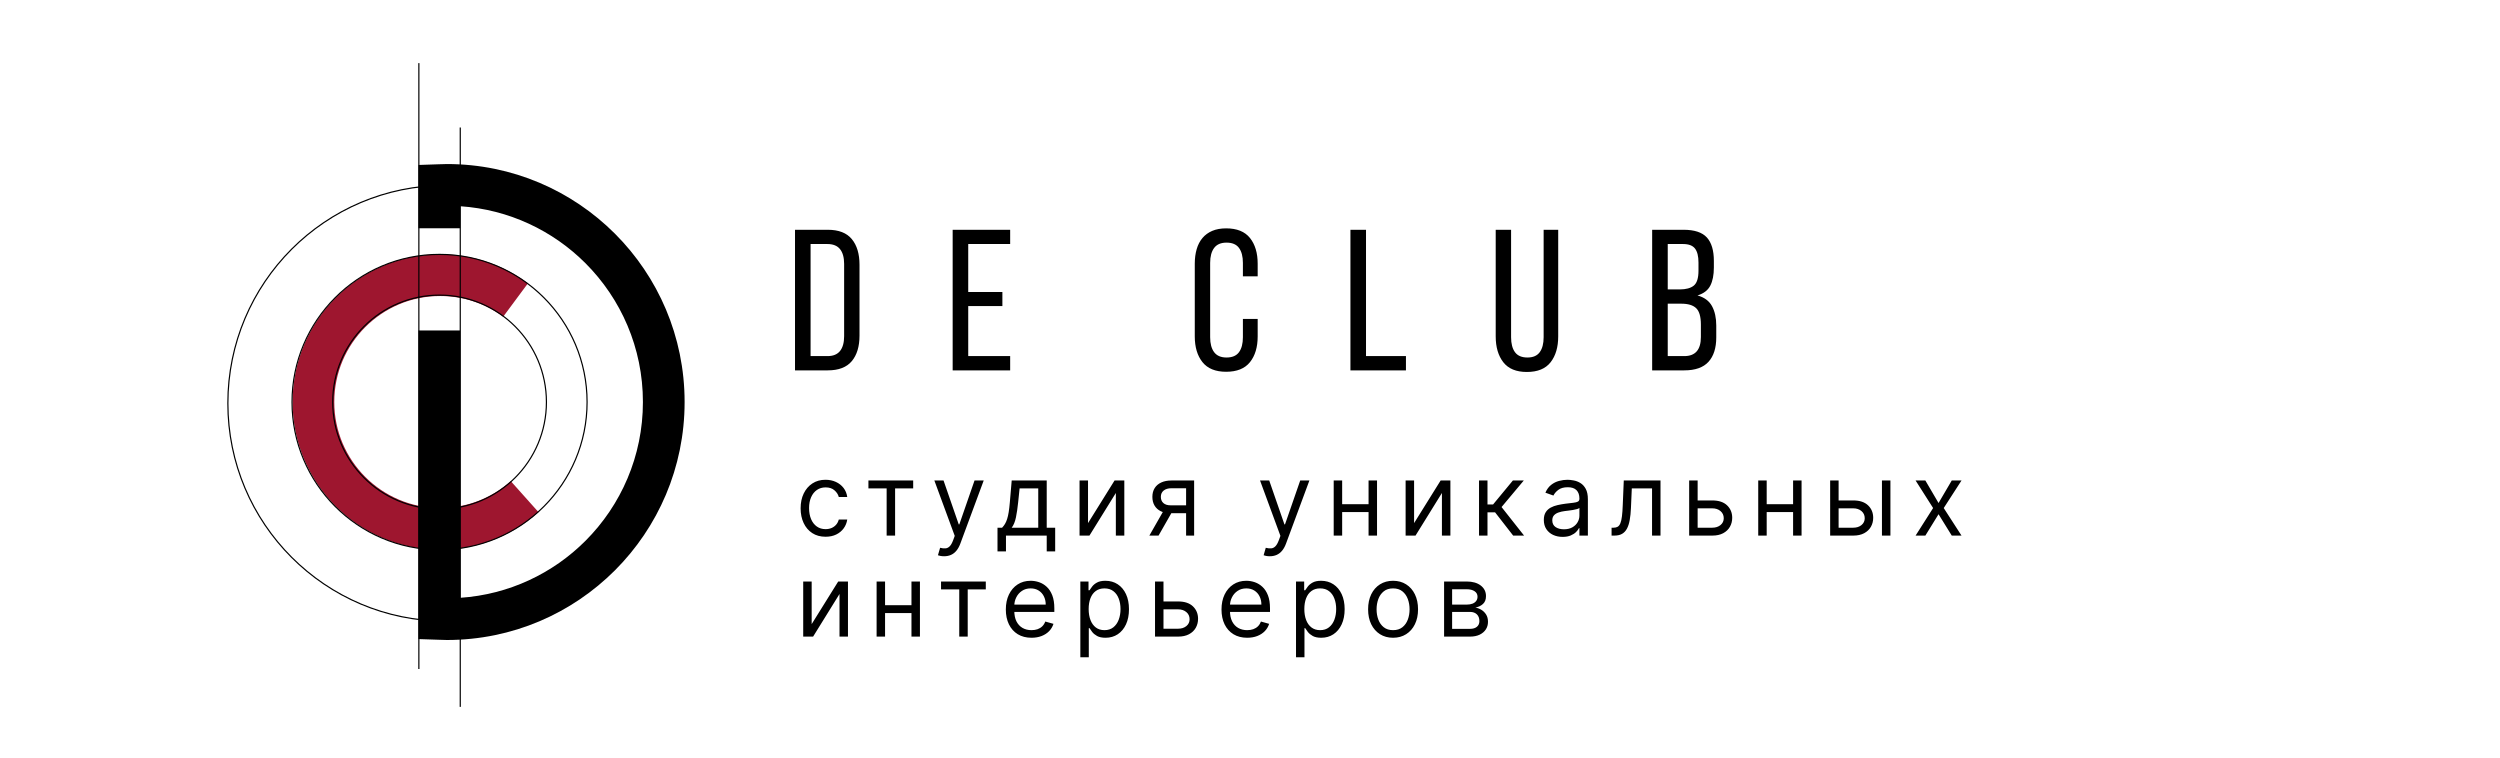 <?xml version="1.0" encoding="UTF-8"?> <svg xmlns="http://www.w3.org/2000/svg" width="198" height="60" viewBox="0 0 198 60" fill="none"><path d="M42.645 40.557C41.586 41.506 40.361 42.262 39.026 42.772C37.728 43.268 36.324 43.539 34.86 43.539C31.633 43.539 28.711 42.23 26.596 40.112C24.481 37.995 23.173 35.07 23.173 31.839C23.173 28.608 24.481 25.683 26.596 23.566C28.711 21.448 31.633 20.139 34.86 20.139C36.136 20.139 37.367 20.345 38.521 20.726C39.708 21.117 40.816 21.7 41.812 22.439L39.851 25.086C39.148 24.564 38.353 24.149 37.489 23.864C36.665 23.592 35.781 23.445 34.86 23.445C32.545 23.445 30.448 24.384 28.931 25.903C27.414 27.422 26.475 29.521 26.475 31.839C26.475 34.157 27.414 36.256 28.931 37.775C30.448 39.294 32.545 40.233 34.86 40.233C35.917 40.233 36.926 40.039 37.852 39.686C38.823 39.314 39.702 38.774 40.452 38.104L42.645 40.557Z" fill="#9E162F"></path><path d="M35.285 14.634C40.057 14.634 44.379 16.571 47.507 19.702C50.635 22.834 52.569 27.16 52.569 31.938C52.569 36.716 50.635 41.042 47.507 44.173C44.379 47.304 40.058 49.241 35.285 49.241C30.512 49.241 26.19 47.304 23.063 44.173C19.935 41.042 18 36.716 18 31.938C18 27.16 19.935 22.834 23.063 19.702C26.19 16.571 30.512 14.634 35.285 14.634ZM47.44 19.769C44.329 16.655 40.032 14.729 35.285 14.729C30.538 14.729 26.24 16.655 23.129 19.769C20.018 22.883 18.094 27.186 18.094 31.938C18.094 36.69 20.018 40.992 23.129 44.106C26.24 47.221 30.538 49.147 35.285 49.147C40.032 49.147 44.329 47.221 47.44 44.106C50.551 40.992 52.475 36.69 52.475 31.938C52.475 27.186 50.551 22.883 47.44 19.769Z" fill="black"></path><path d="M36.499 10.098V55.984H36.405V10.098H36.499ZM33.127 52.985V5H33.221V52.985H33.127Z" fill="black"></path><path d="M34.813 20.101C38.052 20.101 40.985 21.415 43.108 23.54C45.231 25.666 46.544 28.601 46.544 31.844C46.544 35.087 45.231 38.023 43.108 40.148C40.985 42.273 38.052 43.588 34.813 43.588C31.573 43.588 28.641 42.273 26.518 40.148C24.395 38.023 23.082 35.087 23.082 31.844C23.082 28.601 24.395 25.666 26.518 23.54C28.641 21.415 31.573 20.101 34.813 20.101ZM43.041 23.607C40.936 21.499 38.026 20.195 34.813 20.195C31.6 20.195 28.69 21.499 26.585 23.607C24.479 25.715 23.176 28.628 23.176 31.844C23.176 35.061 24.479 37.974 26.585 40.081C28.69 42.19 31.6 43.493 34.813 43.493C38.026 43.493 40.936 42.19 43.041 40.081C45.147 37.974 46.45 35.061 46.45 31.844C46.45 28.628 45.147 25.715 43.041 23.607Z" fill="black"></path><path d="M34.814 23.326C37.164 23.326 39.291 24.279 40.831 25.821C42.371 27.362 43.324 29.492 43.324 31.845C43.324 34.197 42.371 36.327 40.831 37.869C39.291 39.411 37.164 40.364 34.814 40.364C32.464 40.364 30.336 39.411 28.796 37.869C27.256 36.327 26.304 34.197 26.304 31.845C26.304 29.492 27.256 27.362 28.796 25.821C30.336 24.279 32.464 23.326 34.814 23.326ZM40.765 25.888C39.242 24.363 37.138 23.42 34.814 23.42C32.49 23.42 30.386 24.363 28.863 25.888C27.34 27.412 26.398 29.518 26.398 31.845C26.398 34.171 27.34 36.278 28.863 37.802C30.386 39.327 32.49 40.27 34.814 40.27C37.138 40.27 39.242 39.327 40.765 37.802C42.288 36.278 43.23 34.171 43.23 31.845C43.23 29.518 42.288 27.412 40.765 25.888Z" fill="black"></path><path d="M33.144 18.08V13.065L34.743 13.01C34.825 13.007 34.927 13.004 35.061 13.002C35.362 12.996 35.292 12.992 35.394 12.992C40.593 12.992 45.299 15.102 48.707 18.512C52.114 21.923 54.221 26.635 54.221 31.84C54.221 37.044 52.114 41.756 48.707 45.167C45.299 48.578 40.593 50.688 35.394 50.688C35.292 50.688 35.362 50.684 35.061 50.678C34.927 50.675 34.825 50.672 34.743 50.669L33.144 50.615V26.173H36.446V47.346C40.314 47.087 43.794 45.41 46.372 42.83C49.181 40.017 50.919 36.132 50.919 31.84C50.919 27.548 49.181 23.662 46.372 20.85C43.794 18.27 40.314 16.593 36.446 16.333V18.08H33.144Z" fill="black"></path><path d="M65.558 18.198C66.423 18.198 67.058 18.444 67.464 18.937C67.87 19.43 68.073 20.107 68.073 20.966V26.581C68.073 27.44 67.87 28.113 67.464 28.601C67.058 29.089 66.423 29.333 65.558 29.333H62.965V18.198H65.558ZM65.543 28.203C65.985 28.203 66.315 28.068 66.531 27.798C66.747 27.527 66.855 27.137 66.855 26.628V20.902C66.855 20.393 66.747 20.003 66.531 19.733C66.315 19.462 65.98 19.327 65.527 19.327H64.198V28.203H65.543ZM79.389 23.129V24.242H76.684V28.203H80.005V29.333H75.451V18.198H80.005V19.327H76.684V23.129H79.389ZM97.109 18.086C97.963 18.086 98.593 18.341 98.999 18.85C99.405 19.359 99.608 20.038 99.608 20.886V21.888H98.438V20.822C98.438 20.313 98.335 19.918 98.129 19.637C97.924 19.356 97.594 19.216 97.141 19.216C96.698 19.216 96.371 19.356 96.16 19.637C95.95 19.918 95.844 20.313 95.844 20.822V26.708C95.844 27.217 95.95 27.612 96.16 27.893C96.371 28.174 96.698 28.315 97.141 28.315C97.594 28.315 97.924 28.174 98.129 27.893C98.335 27.612 98.438 27.217 98.438 26.708V25.261H99.608V26.644C99.608 27.493 99.405 28.172 98.999 28.681C98.593 29.19 97.963 29.444 97.109 29.444C96.266 29.444 95.641 29.19 95.235 28.681C94.829 28.172 94.626 27.493 94.626 26.644V20.886C94.626 20.462 94.677 20.077 94.777 19.733C94.877 19.388 95.03 19.094 95.235 18.85C95.441 18.606 95.699 18.418 96.01 18.285C96.321 18.153 96.688 18.086 97.109 18.086ZM106.954 29.333V18.198H108.188V28.203H111.351V29.333H106.954ZM119.678 26.708C119.678 27.217 119.781 27.612 119.986 27.893C120.192 28.174 120.521 28.315 120.975 28.315C121.417 28.315 121.742 28.174 121.947 27.893C122.153 27.612 122.256 27.217 122.256 26.708V18.198H123.41V26.644C123.41 27.493 123.21 28.174 122.809 28.689C122.408 29.203 121.781 29.46 120.927 29.46C120.084 29.46 119.462 29.203 119.061 28.689C118.661 28.174 118.46 27.493 118.46 26.644V18.198H119.678V26.708ZM133.334 18.198C134.199 18.198 134.815 18.402 135.185 18.81C135.554 19.218 135.738 19.836 135.738 20.663V21.188C135.738 21.782 135.643 22.262 135.453 22.628C135.264 22.994 134.926 23.251 134.441 23.399C134.979 23.548 135.361 23.829 135.588 24.242C135.815 24.656 135.928 25.171 135.928 25.785V26.724C135.928 27.562 135.722 28.206 135.311 28.657C134.9 29.107 134.262 29.333 133.397 29.333H130.851V18.198H133.334ZM133.034 22.922C133.529 22.922 133.901 22.821 134.149 22.62C134.396 22.418 134.52 22.026 134.52 21.443V20.791C134.52 20.292 134.428 19.924 134.244 19.685C134.059 19.446 133.746 19.327 133.303 19.327H132.085V22.922H133.034ZM133.397 28.203C134.272 28.203 134.71 27.7 134.71 26.692V25.706C134.71 25.08 134.586 24.648 134.338 24.41C134.091 24.171 133.698 24.052 133.16 24.052H132.085V28.203H133.397Z" fill="black"></path><path d="M65.386 42.51C64.977 42.51 64.625 42.413 64.329 42.22C64.034 42.027 63.807 41.761 63.648 41.422C63.489 41.083 63.409 40.696 63.409 40.26C63.409 39.817 63.49 39.426 63.653 39.087C63.818 38.746 64.047 38.48 64.341 38.288C64.636 38.095 64.981 37.998 65.375 37.998C65.682 37.998 65.958 38.055 66.204 38.169C66.451 38.283 66.653 38.442 66.81 38.646C66.967 38.851 67.064 39.089 67.102 39.362H66.432C66.381 39.163 66.267 38.987 66.091 38.834C65.917 38.678 65.682 38.601 65.386 38.601C65.125 38.601 64.896 38.669 64.699 38.805C64.504 38.94 64.351 39.13 64.242 39.376C64.133 39.621 64.079 39.908 64.079 40.237C64.079 40.574 64.133 40.868 64.239 41.118C64.347 41.368 64.498 41.562 64.693 41.7C64.89 41.839 65.121 41.908 65.386 41.908C65.561 41.908 65.719 41.877 65.861 41.817C66.003 41.756 66.123 41.669 66.222 41.555C66.32 41.442 66.39 41.305 66.432 41.146H67.102C67.064 41.404 66.971 41.636 66.821 41.842C66.673 42.047 66.477 42.21 66.233 42.331C65.99 42.45 65.708 42.51 65.386 42.51ZM68.779 38.68V38.055H72.324V38.68H70.892V42.419H70.222V38.68H68.779ZM74.774 44.055C74.66 44.055 74.559 44.046 74.47 44.027C74.381 44.01 74.319 43.993 74.285 43.976L74.456 43.385C74.619 43.426 74.763 43.442 74.888 43.43C75.013 43.419 75.123 43.363 75.22 43.263C75.318 43.164 75.408 43.004 75.49 42.783L75.615 42.442L74.001 38.055H74.728L75.933 41.533H75.978L77.183 38.055H77.91L76.058 43.055C75.975 43.281 75.871 43.467 75.748 43.615C75.625 43.765 75.482 43.875 75.319 43.947C75.158 44.019 74.977 44.055 74.774 44.055ZM79.002 43.669V41.794H79.366C79.455 41.701 79.531 41.601 79.596 41.493C79.66 41.385 79.716 41.257 79.763 41.109C79.813 40.96 79.854 40.778 79.888 40.564C79.923 40.348 79.953 40.087 79.979 39.783L80.127 38.055H82.9V41.794H83.57V43.669H82.9V42.419H79.673V43.669H79.002ZM80.127 41.794H82.229V38.68H80.752L80.638 39.783C80.591 40.239 80.532 40.638 80.462 40.979C80.392 41.319 80.281 41.591 80.127 41.794ZM86.171 41.43L88.273 38.055H89.046V42.419H88.375V39.044L86.284 42.419H85.5V38.055H86.171V41.43ZM93.939 42.419V38.669H92.779C92.518 38.669 92.313 38.73 92.163 38.851C92.013 38.972 91.939 39.139 91.939 39.351C91.939 39.559 92.006 39.723 92.14 39.842C92.277 39.962 92.463 40.021 92.7 40.021H94.109V40.646H92.7C92.404 40.646 92.15 40.594 91.936 40.49C91.722 40.386 91.557 40.237 91.442 40.044C91.326 39.849 91.268 39.618 91.268 39.351C91.268 39.082 91.329 38.851 91.45 38.658C91.571 38.464 91.745 38.316 91.97 38.212C92.197 38.107 92.467 38.055 92.779 38.055H94.575V42.419H93.939ZM91.029 42.419L92.268 40.248H92.996L91.757 42.419H91.029ZM100.568 44.055C100.454 44.055 100.353 44.046 100.264 44.027C100.175 44.01 100.113 43.993 100.079 43.976L100.249 43.385C100.412 43.426 100.556 43.442 100.681 43.43C100.806 43.419 100.917 43.363 101.014 43.263C101.112 43.164 101.202 43.004 101.284 42.783L101.409 42.442L99.795 38.055H100.522L101.727 41.533H101.772L102.977 38.055H103.704L101.852 43.055C101.768 43.281 101.665 43.467 101.542 43.615C101.419 43.765 101.276 43.875 101.113 43.947C100.952 44.019 100.77 44.055 100.568 44.055ZM108.549 39.93V40.555H106.14V39.93H108.549ZM106.299 38.055V42.419H105.629V38.055H106.299ZM109.061 38.055V42.419H108.39V38.055H109.061ZM111.996 41.43L114.098 38.055H114.871V42.419H114.2V39.044L112.109 42.419H111.325V38.055H111.996V41.43ZM117.139 42.419V38.055H117.809V39.953H118.252L119.82 38.055H120.684L118.923 40.158L120.707 42.419H119.843L118.411 40.578H117.809V42.419H117.139ZM123.76 42.521C123.483 42.521 123.232 42.469 123.007 42.365C122.781 42.259 122.602 42.106 122.47 41.908C122.337 41.707 122.271 41.464 122.271 41.18C122.271 40.93 122.32 40.728 122.419 40.572C122.517 40.415 122.649 40.292 122.814 40.203C122.978 40.114 123.16 40.048 123.359 40.004C123.56 39.959 123.761 39.923 123.964 39.896C124.229 39.862 124.444 39.837 124.609 39.819C124.776 39.801 124.897 39.769 124.973 39.726C125.05 39.682 125.089 39.606 125.089 39.498V39.476C125.089 39.196 125.012 38.978 124.859 38.822C124.708 38.667 124.477 38.589 124.169 38.589C123.849 38.589 123.598 38.66 123.416 38.8C123.234 38.94 123.106 39.089 123.032 39.248L122.396 39.021C122.51 38.756 122.661 38.55 122.851 38.402C123.042 38.252 123.25 38.148 123.476 38.089C123.703 38.029 123.926 37.998 124.146 37.998C124.286 37.998 124.447 38.016 124.629 38.05C124.813 38.082 124.99 38.149 125.16 38.251C125.333 38.354 125.476 38.508 125.589 38.714C125.703 38.921 125.76 39.197 125.76 39.544V42.419H125.089V41.828H125.055C125.01 41.923 124.934 42.024 124.828 42.132C124.722 42.24 124.581 42.332 124.404 42.408C124.228 42.483 124.013 42.521 123.76 42.521ZM123.862 41.919C124.127 41.919 124.351 41.867 124.532 41.763C124.716 41.658 124.854 41.524 124.947 41.359C125.042 41.194 125.089 41.021 125.089 40.839V40.226C125.061 40.26 124.998 40.291 124.902 40.319C124.807 40.346 124.697 40.37 124.572 40.391C124.449 40.41 124.329 40.426 124.211 40.442C124.096 40.455 124.002 40.466 123.93 40.476C123.756 40.498 123.593 40.535 123.441 40.587C123.292 40.636 123.171 40.711 123.078 40.811C122.987 40.91 122.941 41.044 122.941 41.214C122.941 41.447 123.028 41.623 123.2 41.743C123.374 41.86 123.595 41.919 123.862 41.919ZM127.637 42.419V41.794H127.796C127.927 41.794 128.036 41.768 128.123 41.717C128.21 41.664 128.28 41.572 128.333 41.442C128.388 41.309 128.43 41.125 128.458 40.891C128.488 40.654 128.51 40.353 128.523 39.987L128.603 38.055H131.512V42.419H130.842V38.68H129.239L129.171 40.237C129.156 40.595 129.124 40.91 129.074 41.183C129.027 41.454 128.954 41.681 128.856 41.865C128.759 42.049 128.63 42.187 128.469 42.28C128.308 42.373 128.107 42.419 127.864 42.419H127.637ZM134.362 39.635H135.612C136.123 39.635 136.514 39.765 136.785 40.024C137.056 40.283 137.191 40.612 137.191 41.01C137.191 41.271 137.131 41.509 137.009 41.723C136.888 41.935 136.71 42.105 136.475 42.231C136.24 42.356 135.953 42.419 135.612 42.419H133.782V38.055H134.453V41.794H135.612C135.877 41.794 136.095 41.724 136.265 41.584C136.435 41.444 136.521 41.264 136.521 41.044C136.521 40.813 136.435 40.624 136.265 40.479C136.095 40.333 135.877 40.26 135.612 40.26H134.362V39.635ZM142.172 39.93V40.555H139.763V39.93H142.172ZM139.922 38.055V42.419H139.252V38.055H139.922ZM142.684 38.055V42.419H142.013V38.055H142.684ZM145.528 39.635H146.778C147.289 39.635 147.68 39.765 147.951 40.024C148.222 40.283 148.357 40.612 148.357 41.01C148.357 41.271 148.296 41.509 148.175 41.723C148.054 41.935 147.876 42.105 147.641 42.231C147.406 42.356 147.118 42.419 146.778 42.419H144.948V38.055H145.618V41.794H146.778C147.043 41.794 147.261 41.724 147.431 41.584C147.601 41.444 147.687 41.264 147.687 41.044C147.687 40.813 147.601 40.624 147.431 40.479C147.261 40.333 147.043 40.26 146.778 40.26H145.528V39.635ZM149.05 42.419V38.055H149.721V42.419H149.05ZM152.488 38.055L153.533 39.839L154.579 38.055H155.352L153.943 40.237L155.352 42.419H154.579L153.533 40.726L152.488 42.419H151.715L153.102 40.237L151.715 38.055H152.488ZM64.284 49.43L66.386 46.055H67.159V50.419H66.489V47.044L64.398 50.419H63.614V46.055H64.284V49.43ZM72.347 47.93V48.555H69.938V47.93H72.347ZM70.097 46.055V50.419H69.427V46.055H70.097ZM72.859 46.055V50.419H72.188V46.055H72.859ZM74.53 46.68V46.055H78.075V46.68H76.643V50.419H75.973V46.68H74.53ZM81.696 50.51C81.275 50.51 80.913 50.417 80.608 50.231C80.305 50.044 80.071 49.783 79.906 49.447C79.743 49.11 79.662 48.718 79.662 48.271C79.662 47.824 79.743 47.43 79.906 47.089C80.071 46.747 80.3 46.48 80.594 46.288C80.889 46.095 81.234 45.998 81.628 45.998C81.855 45.998 82.079 46.036 82.301 46.112C82.523 46.188 82.724 46.311 82.906 46.481C83.088 46.65 83.233 46.873 83.341 47.152C83.449 47.43 83.503 47.773 83.503 48.18V48.464H80.139V47.885H82.821C82.821 47.639 82.772 47.419 82.673 47.226C82.577 47.033 82.438 46.88 82.258 46.768C82.081 46.657 81.87 46.601 81.628 46.601C81.361 46.601 81.13 46.667 80.935 46.8C80.741 46.93 80.593 47.101 80.489 47.311C80.384 47.521 80.332 47.747 80.332 47.987V48.373C80.332 48.703 80.389 48.982 80.503 49.212C80.618 49.439 80.778 49.612 80.983 49.731C81.188 49.849 81.425 49.908 81.696 49.908C81.872 49.908 82.031 49.883 82.173 49.834C82.317 49.783 82.441 49.707 82.545 49.606C82.65 49.504 82.73 49.377 82.787 49.226L83.435 49.408C83.366 49.627 83.252 49.821 83.091 49.987C82.93 50.152 82.731 50.281 82.494 50.373C82.257 50.464 81.991 50.51 81.696 50.51ZM85.563 52.055V46.055H86.21V46.748H86.29C86.339 46.673 86.407 46.576 86.495 46.459C86.584 46.339 86.71 46.233 86.875 46.141C87.042 46.046 87.267 45.998 87.551 45.998C87.919 45.998 88.243 46.09 88.523 46.274C88.803 46.458 89.022 46.718 89.179 47.055C89.336 47.392 89.415 47.79 89.415 48.248C89.415 48.711 89.336 49.111 89.179 49.45C89.022 49.787 88.804 50.049 88.526 50.234C88.247 50.418 87.926 50.51 87.563 50.51C87.282 50.51 87.058 50.464 86.889 50.371C86.721 50.276 86.591 50.169 86.5 50.05C86.409 49.928 86.339 49.828 86.29 49.748H86.233V52.055H85.563ZM86.222 48.237C86.222 48.567 86.27 48.857 86.367 49.109C86.463 49.359 86.604 49.555 86.79 49.697C86.976 49.837 87.203 49.908 87.472 49.908C87.752 49.908 87.986 49.834 88.174 49.686C88.363 49.536 88.505 49.336 88.6 49.084C88.696 48.83 88.745 48.548 88.745 48.237C88.745 47.93 88.697 47.654 88.603 47.408C88.51 47.16 88.369 46.964 88.179 46.819C87.992 46.674 87.756 46.601 87.472 46.601C87.199 46.601 86.97 46.67 86.784 46.808C86.599 46.944 86.459 47.136 86.364 47.382C86.269 47.626 86.222 47.911 86.222 48.237ZM92.057 47.635H93.307C93.819 47.635 94.21 47.765 94.481 48.024C94.751 48.283 94.887 48.612 94.887 49.01C94.887 49.271 94.826 49.509 94.705 49.723C94.584 49.935 94.406 50.105 94.171 50.231C93.936 50.356 93.648 50.419 93.307 50.419H91.478V46.055H92.148V49.794H93.307C93.572 49.794 93.79 49.724 93.961 49.584C94.131 49.444 94.216 49.264 94.216 49.044C94.216 48.813 94.131 48.624 93.961 48.479C93.79 48.333 93.572 48.26 93.307 48.26H92.057V47.635ZM98.777 50.51C98.356 50.51 97.994 50.417 97.689 50.231C97.386 50.044 97.152 49.783 96.987 49.447C96.824 49.11 96.743 48.718 96.743 48.271C96.743 47.824 96.824 47.43 96.987 47.089C97.152 46.747 97.381 46.48 97.675 46.288C97.97 46.095 98.315 45.998 98.709 45.998C98.936 45.998 99.16 46.036 99.382 46.112C99.604 46.188 99.805 46.311 99.987 46.481C100.169 46.65 100.314 46.873 100.422 47.152C100.53 47.43 100.584 47.773 100.584 48.18V48.464H97.22V47.885H99.902C99.902 47.639 99.853 47.419 99.754 47.226C99.658 47.033 99.519 46.88 99.339 46.768C99.161 46.657 98.951 46.601 98.709 46.601C98.442 46.601 98.211 46.667 98.016 46.8C97.822 46.93 97.674 47.101 97.57 47.311C97.465 47.521 97.413 47.747 97.413 47.987V48.373C97.413 48.703 97.47 48.982 97.584 49.212C97.699 49.439 97.859 49.612 98.064 49.731C98.268 49.849 98.506 49.908 98.777 49.908C98.953 49.908 99.112 49.883 99.254 49.834C99.398 49.783 99.522 49.707 99.626 49.606C99.731 49.504 99.811 49.377 99.868 49.226L100.516 49.408C100.447 49.627 100.333 49.821 100.172 49.987C100.011 50.152 99.812 50.281 99.575 50.373C99.338 50.464 99.072 50.51 98.777 50.51ZM102.644 52.055V46.055H103.291V46.748H103.371C103.42 46.673 103.488 46.576 103.575 46.459C103.664 46.339 103.791 46.233 103.956 46.141C104.123 46.046 104.348 45.998 104.632 45.998C105 45.998 105.324 46.09 105.604 46.274C105.884 46.458 106.103 46.718 106.26 47.055C106.417 47.392 106.496 47.79 106.496 48.248C106.496 48.711 106.417 49.111 106.26 49.45C106.103 49.787 105.885 50.049 105.607 50.234C105.328 50.418 105.007 50.51 104.644 50.51C104.363 50.51 104.139 50.464 103.97 50.371C103.802 50.276 103.672 50.169 103.581 50.05C103.49 49.928 103.42 49.828 103.371 49.748H103.314V52.055H102.644ZM103.303 48.237C103.303 48.567 103.351 48.857 103.448 49.109C103.544 49.359 103.685 49.555 103.871 49.697C104.057 49.837 104.284 49.908 104.553 49.908C104.833 49.908 105.067 49.834 105.254 49.686C105.444 49.536 105.586 49.336 105.681 49.084C105.777 48.83 105.825 48.548 105.825 48.237C105.825 47.93 105.778 47.654 105.683 47.408C105.591 47.16 105.45 46.964 105.26 46.819C105.073 46.674 104.837 46.601 104.553 46.601C104.28 46.601 104.051 46.67 103.865 46.808C103.68 46.944 103.539 47.136 103.445 47.382C103.35 47.626 103.303 47.911 103.303 48.237ZM110.331 50.51C109.937 50.51 109.592 50.416 109.294 50.229C108.999 50.041 108.768 49.779 108.601 49.442C108.436 49.105 108.354 48.711 108.354 48.26C108.354 47.805 108.436 47.408 108.601 47.069C108.768 46.73 108.999 46.467 109.294 46.28C109.592 46.092 109.937 45.998 110.331 45.998C110.725 45.998 111.07 46.092 111.365 46.28C111.663 46.467 111.894 46.73 112.059 47.069C112.225 47.408 112.309 47.805 112.309 48.26C112.309 48.711 112.225 49.105 112.059 49.442C111.894 49.779 111.663 50.041 111.365 50.229C111.07 50.416 110.725 50.51 110.331 50.51ZM110.331 49.908C110.631 49.908 110.877 49.831 111.07 49.678C111.263 49.524 111.406 49.322 111.499 49.072C111.592 48.822 111.638 48.551 111.638 48.26C111.638 47.968 111.592 47.696 111.499 47.444C111.406 47.193 111.263 46.989 111.07 46.834C110.877 46.678 110.631 46.601 110.331 46.601C110.032 46.601 109.786 46.678 109.593 46.834C109.4 46.989 109.257 47.193 109.164 47.444C109.071 47.696 109.025 47.968 109.025 48.26C109.025 48.551 109.071 48.822 109.164 49.072C109.257 49.322 109.4 49.524 109.593 49.678C109.786 49.831 110.032 49.908 110.331 49.908ZM114.372 50.419V46.055H116.156C116.626 46.055 116.999 46.161 117.275 46.373C117.552 46.586 117.69 46.866 117.69 47.214C117.69 47.48 117.612 47.685 117.454 47.831C117.297 47.975 117.096 48.072 116.849 48.123C117.01 48.146 117.167 48.203 117.318 48.294C117.472 48.385 117.598 48.51 117.699 48.669C117.799 48.826 117.849 49.019 117.849 49.248C117.849 49.472 117.793 49.672 117.679 49.848C117.565 50.024 117.402 50.163 117.19 50.266C116.978 50.368 116.724 50.419 116.429 50.419H114.372ZM115.008 49.805H116.429C116.66 49.805 116.841 49.75 116.972 49.641C117.102 49.531 117.168 49.381 117.168 49.192C117.168 48.966 117.102 48.789 116.972 48.66C116.841 48.53 116.66 48.464 116.429 48.464H115.008V49.805ZM115.008 47.885H116.156C116.336 47.885 116.49 47.86 116.619 47.811C116.748 47.76 116.847 47.688 116.915 47.595C116.985 47.5 117.02 47.389 117.02 47.26C117.02 47.076 116.943 46.932 116.79 46.828C116.636 46.722 116.425 46.669 116.156 46.669H115.008V47.885Z" fill="black"></path></svg> 